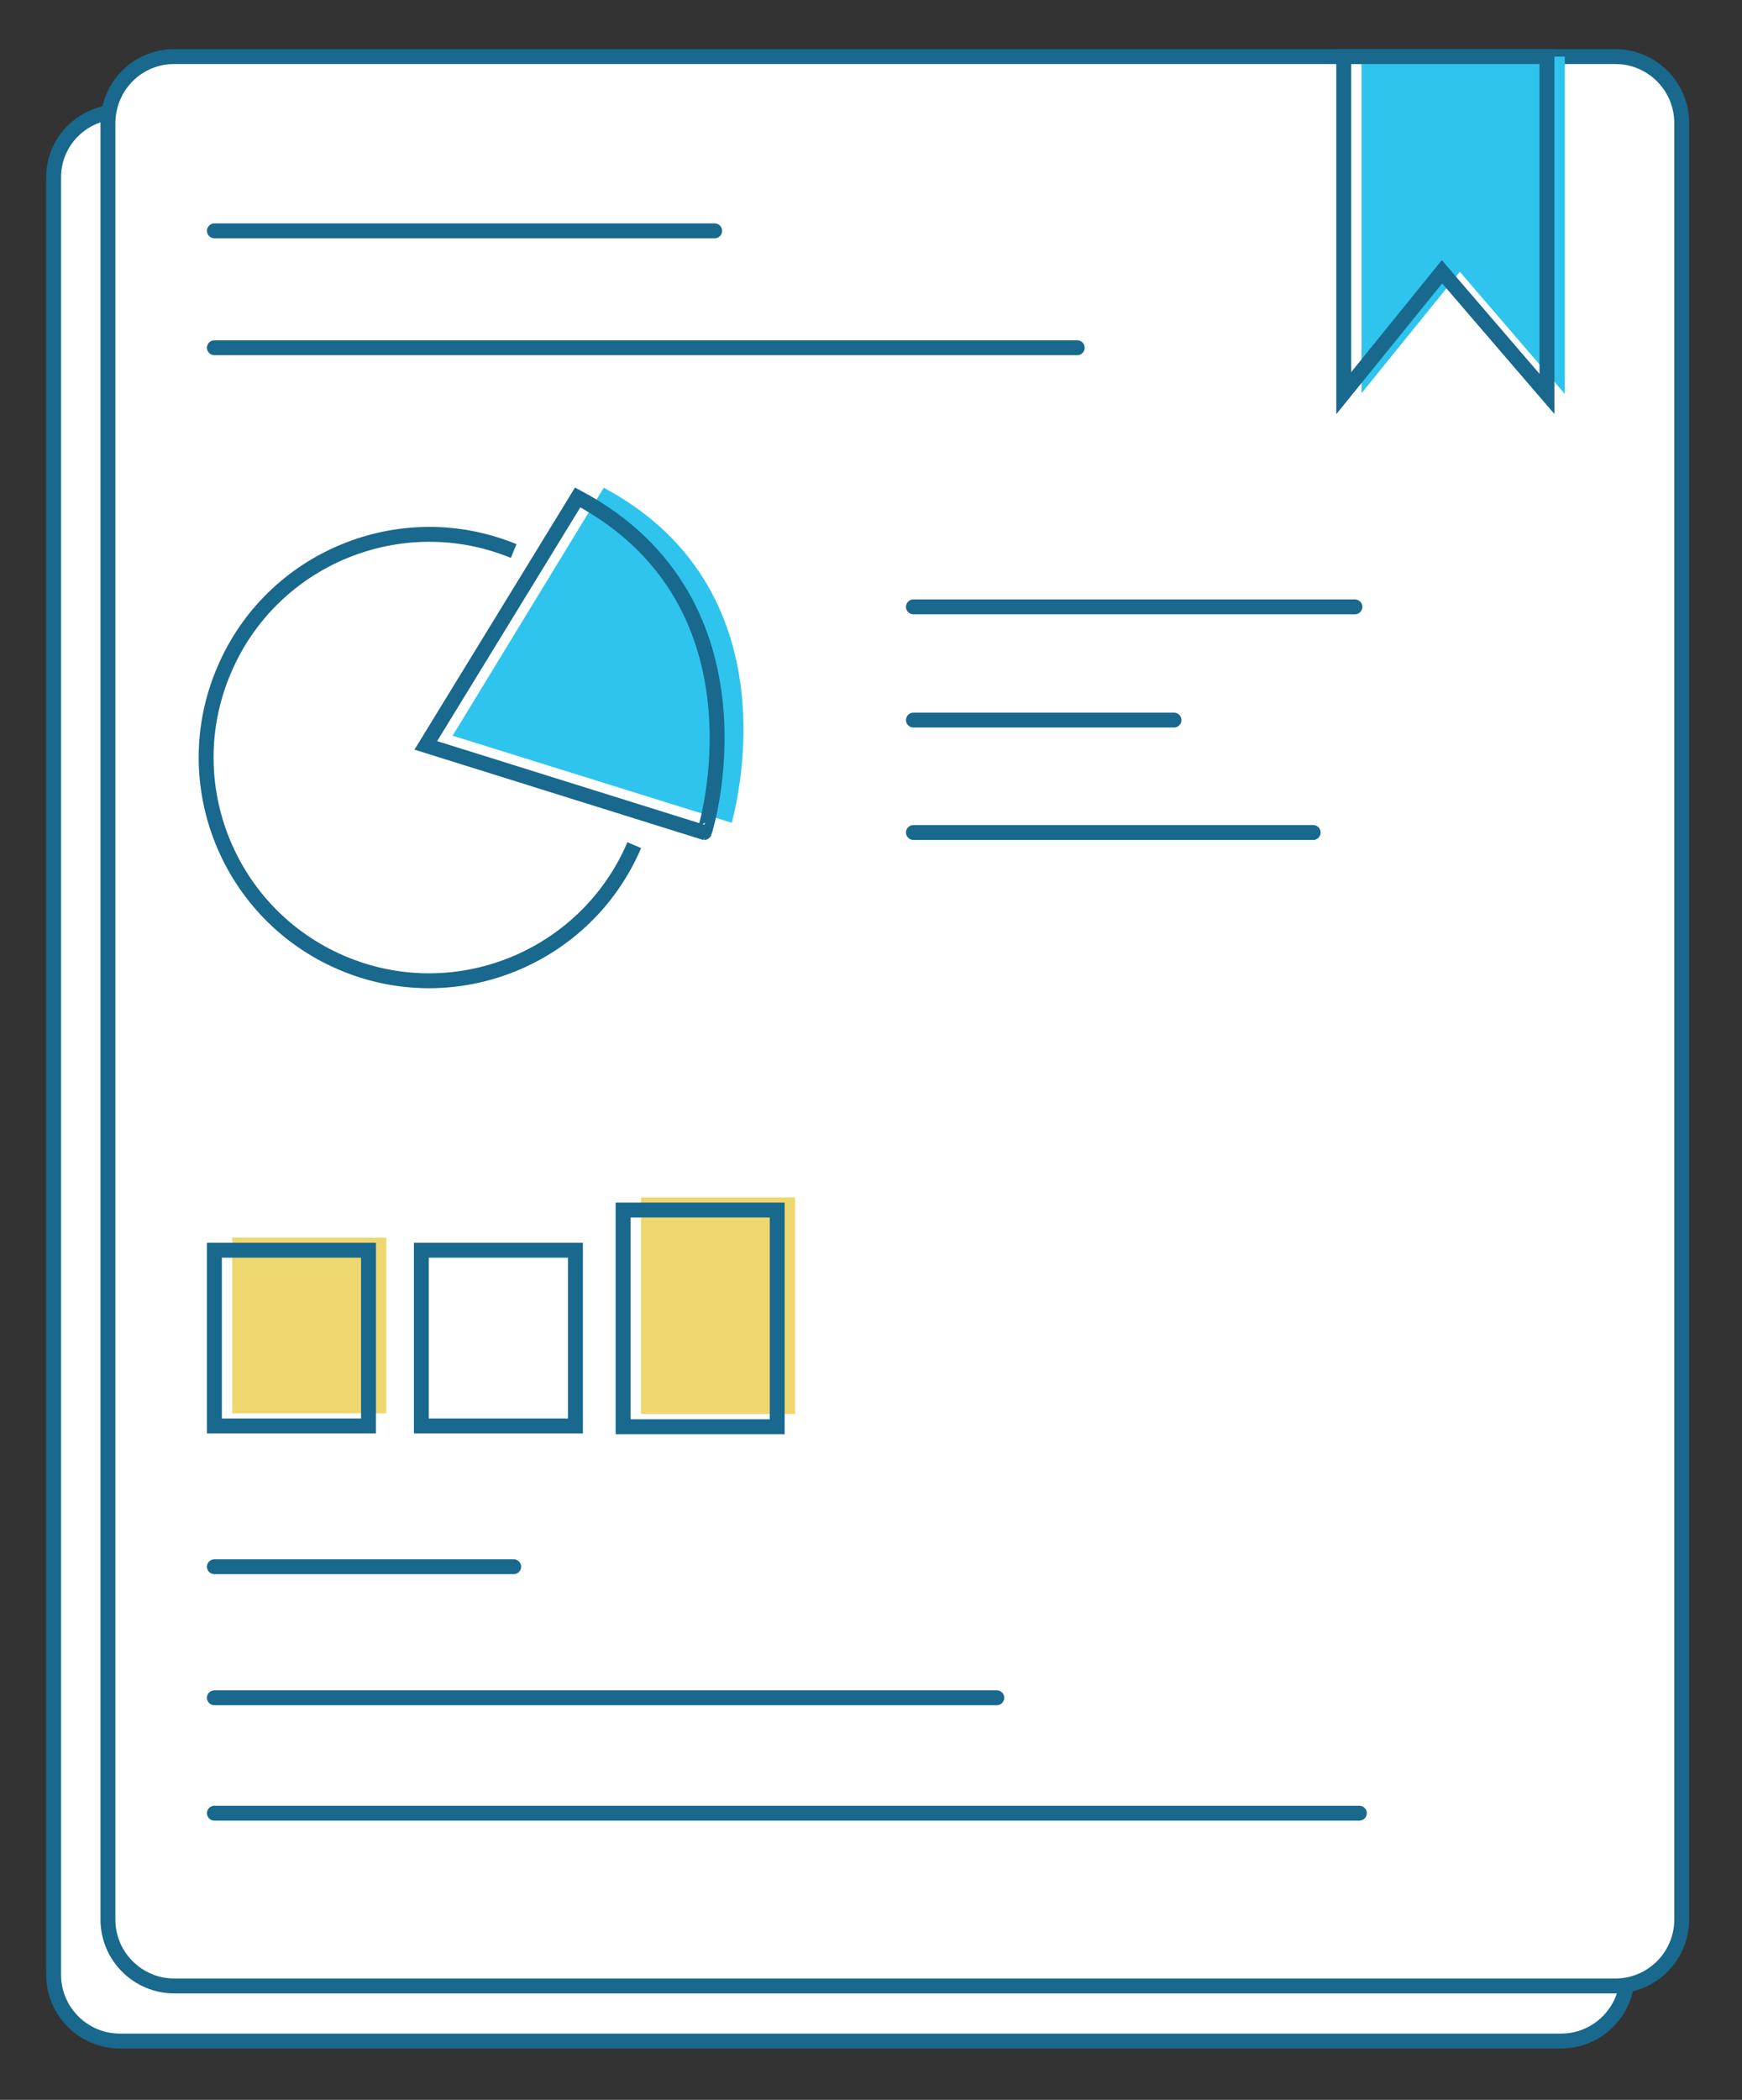 <?xml version="1.0" encoding="utf-8"?>
<!-- Generator: Adobe Illustrator 26.0.1, SVG Export Plug-In . SVG Version: 6.00 Build 0)  -->
<svg version="1.1" id="Layer_1" xmlns="http://www.w3.org/2000/svg" xmlns:xlink="http://www.w3.org/1999/xlink" x="0px" y="0px"
	 viewBox="0 0 234 282" style="enable-background:new 0 0 234 282;" xml:space="preserve">
<rect x="0" y="0" width="234" height="282" fill="#333333" stroke="none"/>
<style type="text/css">
	.st0{fill:#FFFFFF;stroke:#19688D;stroke-width:2;stroke-miterlimit:10;}
	.st1{fill:#2EC4ED;}
	.st2{fill:none;stroke:#19688D;stroke-width:2;stroke-miterlimit:10;}
	.st3{fill:none;stroke:#19688D;stroke-width:2;stroke-linecap:round;stroke-linejoin:round;}
	.st4{fill:#EFD76F;}
</style>
<path class="st0" d="M16.1,15h193.6c4.9,0,8.9,4,8.9,8.9v241.3c0,4.9-4,8.9-8.9,8.9H16.1c-4.9,0-8.9-4-8.9-8.9V23.8
	C7.2,18.9,11.2,15,16.1,15z"/>
<path class="st0" d="M23.4,7.6H217c4.9,0,8.9,4,8.9,8.9v241.3c0,4.9-4,8.9-8.9,8.9H23.4c-4.9,0-8.9-4-8.9-8.9V16.4
	C14.6,11.5,18.5,7.6,23.4,7.6z"/>
<polygon class="st1" points="210.2,52.9 210.2,7.6 182.9,7.6 182.9,52.8 196.1,36.5 "/>
<polygon class="st2" points="207.8,52.9 207.8,7.6 180.5,7.6 180.5,52.8 193.7,36.5 "/>
<line class="st3" x1="28.8" y1="210.4" x2="69" y2="210.4"/>
<line class="st3" x1="28.8" y1="243.5" x2="182.6" y2="243.5"/>
<line class="st3" x1="28.8" y1="228" x2="133.9" y2="228"/>
<line class="st3" x1="28.8" y1="31" x2="96" y2="31"/>
<line class="st3" x1="28.8" y1="46.7" x2="144.7" y2="46.7"/>
<rect x="31.2" y="166.2" class="st4" width="20.7" height="23.6"/>
<rect x="86.1" y="160.8" class="st4" width="20.7" height="29.1"/>
<rect x="28.8" y="167.9" class="st2" width="20.7" height="23.6"/>
<rect x="56.6" y="167.9" class="st2" width="20.7" height="23.6"/>
<rect x="83.7" y="162.5" class="st2" width="20.7" height="29.1"/>
<path class="st1" d="M81.1,65.5L60.8,98.8l37.5,11.7C98.2,110.5,107.7,79.7,81.1,65.5z"/>
<path class="st2" d="M85.2,113.5c-6.5,15.2-24.1,22.3-39.3,15.8S23.6,105.2,30.1,90C36.5,74.9,53.9,67.8,69,74"/>
<path class="st2" d="M77.6,66.8l-20.4,33.3l37.4,11.7C94.7,111.8,104.2,81,77.6,66.8z"/>
<line class="st3" x1="122.7" y1="81.5" x2="182" y2="81.5"/>
<line class="st3" x1="122.7" y1="96.7" x2="157.7" y2="96.7"/>
<line class="st3" x1="122.7" y1="111.8" x2="176.4" y2="111.8"/>
</svg>
